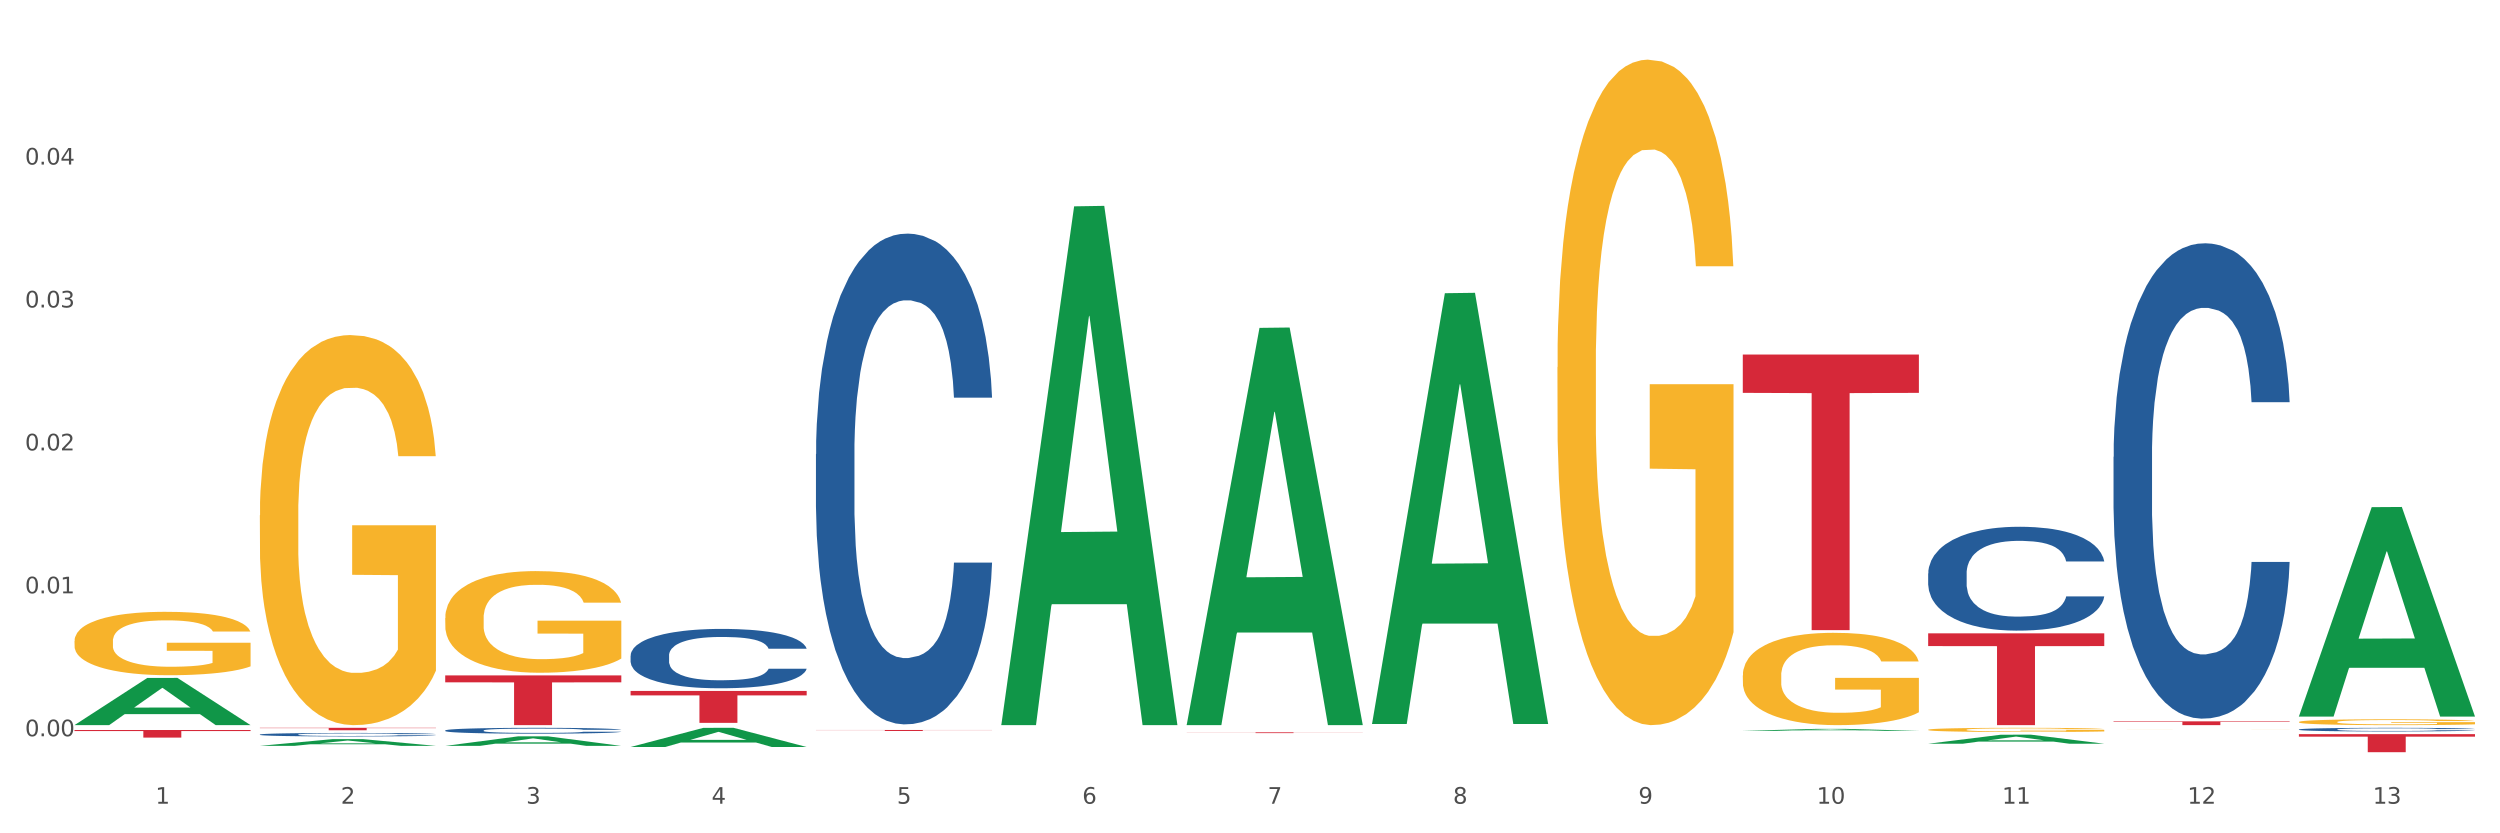 <?xml version="1.0" encoding="utf-8" standalone="no"?>
<!DOCTYPE svg PUBLIC "-//W3C//DTD SVG 1.1//EN"
  "http://www.w3.org/Graphics/SVG/1.1/DTD/svg11.dtd">
<svg xmlns:xlink="http://www.w3.org/1999/xlink" width="1080pt" height="360pt" viewBox="0 0 1080 360" xmlns="http://www.w3.org/2000/svg" version="1.1">
 <rect x="0" y="0" width="1080" height="360" fill="#333333" stroke="none"/>
 <defs>
  <style type="text/css">*{stroke-linejoin: round; stroke-linecap: butt}</style>
 </defs>
 <g id="figure_1">
  <g id="patch_1">
   <path d="M 0 360 
L 1080 360 
L 1080 0 
L 0 0 
z
" style="fill: #ffffff; stroke: #ffffff; stroke-linejoin: miter"/>
  </g>
  <g id="axes_1">
   <g id="matplotlib.axis_1">
    <g id="xtick_1">
     <g id="text_1">
      <!-- 1 -->
      <g style="fill: #4d4d4d" transform="translate(67.159 347.204) scale(0.096 -0.096)">
       <defs>
        <path id="DejaVuSans-31" d="M 794 531 
L 1825 531 
L 1825 4091 
L 703 3866 
L 703 4441 
L 1819 4666 
L 2450 4666 
L 2450 531 
L 3481 531 
L 3481 0 
L 794 0 
L 794 531 
z
" transform="scale(0.016)"/>
       </defs>
       <use xlink:href="#DejaVuSans-31"/>
      </g>
     </g>
    </g>
    <g id="xtick_2">
     <g id="text_2">
      <!-- 2 -->
      <g style="fill: #4d4d4d" transform="translate(147.238 347.204) scale(0.096 -0.096)">
       <defs>
        <path id="DejaVuSans-32" d="M 1228 531 
L 3431 531 
L 3431 0 
L 469 0 
L 469 531 
Q 828 903 1448 1529 
Q 2069 2156 2228 2338 
Q 2531 2678 2651 2914 
Q 2772 3150 2772 3378 
Q 2772 3750 2511 3984 
Q 2250 4219 1831 4219 
Q 1534 4219 1204 4116 
Q 875 4013 500 3803 
L 500 4441 
Q 881 4594 1212 4672 
Q 1544 4750 1819 4750 
Q 2544 4750 2975 4387 
Q 3406 4025 3406 3419 
Q 3406 3131 3298 2873 
Q 3191 2616 2906 2266 
Q 2828 2175 2409 1742 
Q 1991 1309 1228 531 
z
" transform="scale(0.016)"/>
       </defs>
       <use xlink:href="#DejaVuSans-32"/>
      </g>
     </g>
    </g>
    <g id="xtick_3">
     <g id="text_3">
      <!-- 3 -->
      <g style="fill: #4d4d4d" transform="translate(227.317 347.204) scale(0.096 -0.096)">
       <defs>
        <path id="DejaVuSans-33" d="M 2597 2516 
Q 3050 2419 3304 2112 
Q 3559 1806 3559 1356 
Q 3559 666 3084 287 
Q 2609 -91 1734 -91 
Q 1441 -91 1130 -33 
Q 819 25 488 141 
L 488 750 
Q 750 597 1062 519 
Q 1375 441 1716 441 
Q 2309 441 2620 675 
Q 2931 909 2931 1356 
Q 2931 1769 2642 2001 
Q 2353 2234 1838 2234 
L 1294 2234 
L 1294 2753 
L 1863 2753 
Q 2328 2753 2575 2939 
Q 2822 3125 2822 3475 
Q 2822 3834 2567 4026 
Q 2313 4219 1838 4219 
Q 1578 4219 1281 4162 
Q 984 4106 628 3988 
L 628 4550 
Q 988 4650 1302 4700 
Q 1616 4750 1894 4750 
Q 2613 4750 3031 4423 
Q 3450 4097 3450 3541 
Q 3450 3153 3228 2886 
Q 3006 2619 2597 2516 
z
" transform="scale(0.016)"/>
       </defs>
       <use xlink:href="#DejaVuSans-33"/>
      </g>
     </g>
    </g>
    <g id="xtick_4">
     <g id="text_4">
      <!-- 4 -->
      <g style="fill: #4d4d4d" transform="translate(307.396 347.204) scale(0.096 -0.096)">
       <defs>
        <path id="DejaVuSans-34" d="M 2419 4116 
L 825 1625 
L 2419 1625 
L 2419 4116 
z
M 2253 4666 
L 3047 4666 
L 3047 1625 
L 3713 1625 
L 3713 1100 
L 3047 1100 
L 3047 0 
L 2419 0 
L 2419 1100 
L 313 1100 
L 313 1709 
L 2253 4666 
z
" transform="scale(0.016)"/>
       </defs>
       <use xlink:href="#DejaVuSans-34"/>
      </g>
     </g>
    </g>
    <g id="xtick_5">
     <g id="text_5">
      <!-- 5 -->
      <g style="fill: #4d4d4d" transform="translate(387.475 347.204) scale(0.096 -0.096)">
       <defs>
        <path id="DejaVuSans-35" d="M 691 4666 
L 3169 4666 
L 3169 4134 
L 1269 4134 
L 1269 2991 
Q 1406 3038 1543 3061 
Q 1681 3084 1819 3084 
Q 2600 3084 3056 2656 
Q 3513 2228 3513 1497 
Q 3513 744 3044 326 
Q 2575 -91 1722 -91 
Q 1428 -91 1123 -41 
Q 819 9 494 109 
L 494 744 
Q 775 591 1075 516 
Q 1375 441 1709 441 
Q 2250 441 2565 725 
Q 2881 1009 2881 1497 
Q 2881 1984 2565 2268 
Q 2250 2553 1709 2553 
Q 1456 2553 1204 2497 
Q 953 2441 691 2322 
L 691 4666 
z
" transform="scale(0.016)"/>
       </defs>
       <use xlink:href="#DejaVuSans-35"/>
      </g>
     </g>
    </g>
    <g id="xtick_6">
     <g id="text_6">
      <!-- 6 -->
      <g style="fill: #4d4d4d" transform="translate(467.554 347.204) scale(0.096 -0.096)">
       <defs>
        <path id="DejaVuSans-36" d="M 2113 2584 
Q 1688 2584 1439 2293 
Q 1191 2003 1191 1497 
Q 1191 994 1439 701 
Q 1688 409 2113 409 
Q 2538 409 2786 701 
Q 3034 994 3034 1497 
Q 3034 2003 2786 2293 
Q 2538 2584 2113 2584 
z
M 3366 4563 
L 3366 3988 
Q 3128 4100 2886 4159 
Q 2644 4219 2406 4219 
Q 1781 4219 1451 3797 
Q 1122 3375 1075 2522 
Q 1259 2794 1537 2939 
Q 1816 3084 2150 3084 
Q 2853 3084 3261 2657 
Q 3669 2231 3669 1497 
Q 3669 778 3244 343 
Q 2819 -91 2113 -91 
Q 1303 -91 875 529 
Q 447 1150 447 2328 
Q 447 3434 972 4092 
Q 1497 4750 2381 4750 
Q 2619 4750 2861 4703 
Q 3103 4656 3366 4563 
z
" transform="scale(0.016)"/>
       </defs>
       <use xlink:href="#DejaVuSans-36"/>
      </g>
     </g>
    </g>
    <g id="xtick_7">
     <g id="text_7">
      <!-- 7 -->
      <g style="fill: #4d4d4d" transform="translate(547.634 347.204) scale(0.096 -0.096)">
       <defs>
        <path id="DejaVuSans-37" d="M 525 4666 
L 3525 4666 
L 3525 4397 
L 1831 0 
L 1172 0 
L 2766 4134 
L 525 4134 
L 525 4666 
z
" transform="scale(0.016)"/>
       </defs>
       <use xlink:href="#DejaVuSans-37"/>
      </g>
     </g>
    </g>
    <g id="xtick_8">
     <g id="text_8">
      <!-- 8 -->
      <g style="fill: #4d4d4d" transform="translate(627.713 347.204) scale(0.096 -0.096)">
       <defs>
        <path id="DejaVuSans-38" d="M 2034 2216 
Q 1584 2216 1326 1975 
Q 1069 1734 1069 1313 
Q 1069 891 1326 650 
Q 1584 409 2034 409 
Q 2484 409 2743 651 
Q 3003 894 3003 1313 
Q 3003 1734 2745 1975 
Q 2488 2216 2034 2216 
z
M 1403 2484 
Q 997 2584 770 2862 
Q 544 3141 544 3541 
Q 544 4100 942 4425 
Q 1341 4750 2034 4750 
Q 2731 4750 3128 4425 
Q 3525 4100 3525 3541 
Q 3525 3141 3298 2862 
Q 3072 2584 2669 2484 
Q 3125 2378 3379 2068 
Q 3634 1759 3634 1313 
Q 3634 634 3220 271 
Q 2806 -91 2034 -91 
Q 1263 -91 848 271 
Q 434 634 434 1313 
Q 434 1759 690 2068 
Q 947 2378 1403 2484 
z
M 1172 3481 
Q 1172 3119 1398 2916 
Q 1625 2713 2034 2713 
Q 2441 2713 2670 2916 
Q 2900 3119 2900 3481 
Q 2900 3844 2670 4047 
Q 2441 4250 2034 4250 
Q 1625 4250 1398 4047 
Q 1172 3844 1172 3481 
z
" transform="scale(0.016)"/>
       </defs>
       <use xlink:href="#DejaVuSans-38"/>
      </g>
     </g>
    </g>
    <g id="xtick_9">
     <g id="text_9">
      <!-- 9 -->
      <g style="fill: #4d4d4d" transform="translate(707.792 347.204) scale(0.096 -0.096)">
       <defs>
        <path id="DejaVuSans-39" d="M 703 97 
L 703 672 
Q 941 559 1184 500 
Q 1428 441 1663 441 
Q 2288 441 2617 861 
Q 2947 1281 2994 2138 
Q 2813 1869 2534 1725 
Q 2256 1581 1919 1581 
Q 1219 1581 811 2004 
Q 403 2428 403 3163 
Q 403 3881 828 4315 
Q 1253 4750 1959 4750 
Q 2769 4750 3195 4129 
Q 3622 3509 3622 2328 
Q 3622 1225 3098 567 
Q 2575 -91 1691 -91 
Q 1453 -91 1209 -44 
Q 966 3 703 97 
z
M 1959 2075 
Q 2384 2075 2632 2365 
Q 2881 2656 2881 3163 
Q 2881 3666 2632 3958 
Q 2384 4250 1959 4250 
Q 1534 4250 1286 3958 
Q 1038 3666 1038 3163 
Q 1038 2656 1286 2365 
Q 1534 2075 1959 2075 
z
" transform="scale(0.016)"/>
       </defs>
       <use xlink:href="#DejaVuSans-39"/>
      </g>
     </g>
    </g>
    <g id="xtick_10">
     <g id="text_10">
      <!-- 10 -->
      <g style="fill: #4d4d4d" transform="translate(784.817 347.204) scale(0.096 -0.096)">
       <defs>
        <path id="DejaVuSans-30" d="M 2034 4250 
Q 1547 4250 1301 3770 
Q 1056 3291 1056 2328 
Q 1056 1369 1301 889 
Q 1547 409 2034 409 
Q 2525 409 2770 889 
Q 3016 1369 3016 2328 
Q 3016 3291 2770 3770 
Q 2525 4250 2034 4250 
z
M 2034 4750 
Q 2819 4750 3233 4129 
Q 3647 3509 3647 2328 
Q 3647 1150 3233 529 
Q 2819 -91 2034 -91 
Q 1250 -91 836 529 
Q 422 1150 422 2328 
Q 422 3509 836 4129 
Q 1250 4750 2034 4750 
z
" transform="scale(0.016)"/>
       </defs>
       <use xlink:href="#DejaVuSans-31"/>
       <use xlink:href="#DejaVuSans-30" transform="translate(63.623 0)"/>
      </g>
     </g>
    </g>
    <g id="xtick_11">
     <g id="text_11">
      <!-- 11 -->
      <g style="fill: #4d4d4d" transform="translate(864.896 347.204) scale(0.096 -0.096)">
       <use xlink:href="#DejaVuSans-31"/>
       <use xlink:href="#DejaVuSans-31" transform="translate(63.623 0)"/>
      </g>
     </g>
    </g>
    <g id="xtick_12">
     <g id="text_12">
      <!-- 12 -->
      <g style="fill: #4d4d4d" transform="translate(944.975 347.204) scale(0.096 -0.096)">
       <use xlink:href="#DejaVuSans-31"/>
       <use xlink:href="#DejaVuSans-32" transform="translate(63.623 0)"/>
      </g>
     </g>
    </g>
    <g id="xtick_13">
     <g id="text_13">
      <!-- 13 -->
      <g style="fill: #4d4d4d" transform="translate(1025.054 347.204) scale(0.096 -0.096)">
       <use xlink:href="#DejaVuSans-31"/>
       <use xlink:href="#DejaVuSans-33" transform="translate(63.623 0)"/>
      </g>
     </g>
    </g>
    <g id="xtick_14"/>
    <g id="xtick_15"/>
    <g id="xtick_16"/>
    <g id="xtick_17"/>
    <g id="xtick_18"/>
    <g id="xtick_19"/>
    <g id="xtick_20"/>
    <g id="xtick_21"/>
    <g id="xtick_22"/>
    <g id="xtick_23"/>
    <g id="xtick_24"/>
    <g id="xtick_25"/>
   </g>
   <g id="matplotlib.axis_2">
    <g id="ytick_1">
     <g id="text_14">
      <!-- 0.00 -->
      <g style="fill: #4d4d4d" transform="translate(10.8 318.066) scale(0.096 -0.096)">
       <defs>
        <path id="DejaVuSans-2e" d="M 684 794 
L 1344 794 
L 1344 0 
L 684 0 
L 684 794 
z
" transform="scale(0.016)"/>
       </defs>
       <use xlink:href="#DejaVuSans-30"/>
       <use xlink:href="#DejaVuSans-2e" transform="translate(63.623 0)"/>
       <use xlink:href="#DejaVuSans-30" transform="translate(95.41 0)"/>
       <use xlink:href="#DejaVuSans-30" transform="translate(159.033 0)"/>
      </g>
     </g>
    </g>
    <g id="ytick_2">
     <g id="text_15">
      <!-- 0.01 -->
      <g style="fill: #4d4d4d" transform="translate(10.8 256.322) scale(0.096 -0.096)">
       <use xlink:href="#DejaVuSans-30"/>
       <use xlink:href="#DejaVuSans-2e" transform="translate(63.623 0)"/>
       <use xlink:href="#DejaVuSans-30" transform="translate(95.41 0)"/>
       <use xlink:href="#DejaVuSans-31" transform="translate(159.033 0)"/>
      </g>
     </g>
    </g>
    <g id="ytick_3">
     <g id="text_16">
      <!-- 0.02 -->
      <g style="fill: #4d4d4d" transform="translate(10.8 194.578) scale(0.096 -0.096)">
       <use xlink:href="#DejaVuSans-30"/>
       <use xlink:href="#DejaVuSans-2e" transform="translate(63.623 0)"/>
       <use xlink:href="#DejaVuSans-30" transform="translate(95.41 0)"/>
       <use xlink:href="#DejaVuSans-32" transform="translate(159.033 0)"/>
      </g>
     </g>
    </g>
    <g id="ytick_4">
     <g id="text_17">
      <!-- 0.03 -->
      <g style="fill: #4d4d4d" transform="translate(10.8 132.835) scale(0.096 -0.096)">
       <use xlink:href="#DejaVuSans-30"/>
       <use xlink:href="#DejaVuSans-2e" transform="translate(63.623 0)"/>
       <use xlink:href="#DejaVuSans-30" transform="translate(95.41 0)"/>
       <use xlink:href="#DejaVuSans-33" transform="translate(159.033 0)"/>
      </g>
     </g>
    </g>
    <g id="ytick_5">
     <g id="text_18">
      <!-- 0.04 -->
      <g style="fill: #4d4d4d" transform="translate(10.8 71.091) scale(0.096 -0.096)">
       <use xlink:href="#DejaVuSans-30"/>
       <use xlink:href="#DejaVuSans-2e" transform="translate(63.623 0)"/>
       <use xlink:href="#DejaVuSans-30" transform="translate(95.41 0)"/>
       <use xlink:href="#DejaVuSans-34" transform="translate(159.033 0)"/>
      </g>
     </g>
    </g>
    <g id="ytick_6"/>
    <g id="ytick_7"/>
    <g id="ytick_8"/>
    <g id="ytick_9"/>
    <g id="ytick_10"/>
   </g>
   <g id="PolyCollection_1">
    <path d="M 32.175 313.226 
L 32.253 313.207 
L 63.625 292.87 
L 76.644 292.851 
L 108.25 313.264 
L 93.192 313.264 
L 86.369 308.511 
L 53.978 308.511 
L 53.743 308.588 
L 47.155 313.264 
L 32.175 313.264 
L 32.175 313.226 
L 58.056 305.674 
L 82.291 305.655 
L 70.291 297.202 
L 70.134 297.164 
L 69.977 297.221 
L 57.978 305.655 
L 58.056 305.674 
L 32.175 313.226 
z
" clip-path="url(#p8137ccf865)" style="fill: #109648"/>
    <path d="M 112.254 222.616 
L 112.344 222.462 
L 112.344 216.921 
L 112.524 212.15 
L 113.422 200.607 
L 114.769 191.065 
L 115.757 185.987 
L 116.745 181.831 
L 117.913 177.676 
L 119.35 173.367 
L 121.954 167.057 
L 123.571 163.825 
L 125.547 160.439 
L 129.14 155.514 
L 131.744 152.744 
L 134.439 150.435 
L 138.84 147.665 
L 141.714 146.434 
L 144.768 145.51 
L 148.45 144.895 
L 151.235 144.741 
L 157.342 145.202 
L 162.552 146.588 
L 165.067 147.665 
L 168.3 149.512 
L 170.007 150.743 
L 172.791 153.205 
L 175.665 156.437 
L 177.641 159.208 
L 180.605 164.44 
L 182.85 169.673 
L 184.916 176.137 
L 185.994 180.6 
L 186.802 184.755 
L 187.521 189.526 
L 188.24 197.068 
L 172.072 197.068 
L 171.444 191.681 
L 170.456 186.602 
L 169.019 181.677 
L 167.761 178.599 
L 165.606 174.752 
L 163.63 172.289 
L 161.564 170.442 
L 159.049 168.903 
L 157.073 168.134 
L 154.289 167.518 
L 148.81 167.672 
L 145.127 168.903 
L 142.612 170.442 
L 140.996 171.828 
L 139.559 173.367 
L 137.942 175.521 
L 136.056 178.753 
L 134.708 181.677 
L 133.361 185.371 
L 132.283 189.065 
L 131.295 193.374 
L 130.487 197.991 
L 129.858 202.762 
L 129.319 208.61 
L 128.87 218.306 
L 128.87 239.391 
L 129.05 244.162 
L 129.499 250.472 
L 130.038 255.243 
L 130.936 260.937 
L 131.744 264.785 
L 133.271 270.325 
L 134.978 274.943 
L 136.325 277.867 
L 137.672 280.329 
L 140.008 283.715 
L 142.612 286.485 
L 144.858 288.178 
L 147.912 289.717 
L 149.977 290.333 
L 151.774 290.641 
L 156.175 290.641 
L 159.318 290.179 
L 162.821 289.102 
L 165.516 287.716 
L 167.761 286.024 
L 170.276 283.253 
L 171.893 280.637 
L 171.893 248.471 
L 152.133 248.317 
L 152.133 226.925 
L 188.329 226.925 
L 188.329 289.717 
L 186.802 292.949 
L 185.096 295.873 
L 183.3 298.49 
L 180.605 301.722 
L 177.372 304.8 
L 174.497 306.954 
L 171.444 308.801 
L 167.851 310.494 
L 163.181 312.033 
L 160.306 312.649 
L 156.714 313.11 
L 152.492 313.264 
L 148.81 312.957 
L 145.217 312.187 
L 141.445 310.802 
L 137.762 308.801 
L 134.978 306.8 
L 132.194 304.338 
L 129.23 301.106 
L 126.894 298.028 
L 125.098 295.258 
L 123.122 291.718 
L 120.966 287.101 
L 119.35 282.945 
L 117.913 278.636 
L 116.386 273.096 
L 115.308 268.325 
L 114.23 262.322 
L 113.601 257.859 
L 112.883 250.934 
L 112.344 241.238 
L 112.254 222.616 
z
" clip-path="url(#p8137ccf865)" style="fill: #f7b32b"/>
    <path d="M 192.333 267.005 
L 192.423 266.965 
L 192.423 265.521 
L 192.603 264.278 
L 193.501 261.269 
L 194.848 258.783 
L 195.836 257.459 
L 196.824 256.376 
L 197.992 255.293 
L 199.429 254.17 
L 202.034 252.526 
L 203.65 251.684 
L 205.626 250.801 
L 209.219 249.518 
L 211.824 248.796 
L 214.518 248.194 
L 218.919 247.472 
L 221.793 247.151 
L 224.847 246.911 
L 228.53 246.75 
L 231.314 246.71 
L 237.422 246.83 
L 242.631 247.191 
L 245.146 247.472 
L 248.379 247.954 
L 250.086 248.274 
L 252.87 248.916 
L 255.744 249.758 
L 257.72 250.48 
L 260.684 251.844 
L 262.93 253.208 
L 264.995 254.892 
L 266.073 256.055 
L 266.882 257.138 
L 267.6 258.382 
L 268.319 260.347 
L 252.152 260.347 
L 251.523 258.943 
L 250.535 257.62 
L 249.098 256.336 
L 247.84 255.534 
L 245.685 254.531 
L 243.709 253.89 
L 241.643 253.408 
L 239.128 253.007 
L 237.152 252.807 
L 234.368 252.646 
L 228.889 252.686 
L 225.206 253.007 
L 222.692 253.408 
L 221.075 253.769 
L 219.638 254.17 
L 218.021 254.732 
L 216.135 255.574 
L 214.788 256.336 
L 213.44 257.299 
L 212.363 258.261 
L 211.375 259.384 
L 210.566 260.588 
L 209.937 261.831 
L 209.399 263.355 
L 208.949 265.882 
L 208.949 271.377 
L 209.129 272.62 
L 209.578 274.264 
L 210.117 275.508 
L 211.015 276.992 
L 211.824 277.995 
L 213.351 279.438 
L 215.057 280.642 
L 216.404 281.404 
L 217.752 282.045 
L 220.087 282.928 
L 222.692 283.65 
L 224.937 284.091 
L 227.991 284.492 
L 230.057 284.653 
L 231.853 284.733 
L 236.254 284.733 
L 239.398 284.612 
L 242.9 284.332 
L 245.595 283.971 
L 247.84 283.529 
L 250.355 282.808 
L 251.972 282.126 
L 251.972 273.743 
L 232.212 273.703 
L 232.212 268.128 
L 268.408 268.128 
L 268.408 284.492 
L 266.882 285.334 
L 265.175 286.096 
L 263.379 286.778 
L 260.684 287.621 
L 257.451 288.423 
L 254.577 288.984 
L 251.523 289.466 
L 247.93 289.907 
L 243.26 290.308 
L 240.386 290.468 
L 236.793 290.589 
L 232.571 290.629 
L 228.889 290.548 
L 225.296 290.348 
L 221.524 289.987 
L 217.841 289.466 
L 215.057 288.944 
L 212.273 288.302 
L 209.309 287.46 
L 206.974 286.658 
L 205.177 285.936 
L 203.201 285.013 
L 201.046 283.81 
L 199.429 282.727 
L 197.992 281.604 
L 196.465 280.16 
L 195.387 278.917 
L 194.309 277.353 
L 193.681 276.19 
L 192.962 274.385 
L 192.423 271.858 
L 192.333 267.005 
z
" clip-path="url(#p8137ccf865)" style="fill: #f7b32b"/>
    <path d="M 752.887 291.809 
L 752.977 291.773 
L 752.977 290.462 
L 753.157 289.332 
L 754.055 286.6 
L 755.402 284.342 
L 756.39 283.14 
L 757.378 282.156 
L 758.546 281.173 
L 759.983 280.153 
L 762.588 278.659 
L 764.204 277.895 
L 766.18 277.093 
L 769.773 275.928 
L 772.378 275.272 
L 775.072 274.725 
L 779.473 274.07 
L 782.347 273.778 
L 785.401 273.56 
L 789.084 273.414 
L 791.868 273.378 
L 797.976 273.487 
L 803.185 273.815 
L 805.7 274.07 
L 808.933 274.507 
L 810.64 274.798 
L 813.424 275.381 
L 816.298 276.146 
L 818.274 276.802 
L 821.238 278.04 
L 823.484 279.279 
L 825.549 280.809 
L 826.627 281.865 
L 827.436 282.848 
L 828.154 283.978 
L 828.873 285.763 
L 812.706 285.763 
L 812.077 284.488 
L 811.089 283.286 
L 809.652 282.12 
L 808.394 281.391 
L 806.239 280.481 
L 804.263 279.898 
L 802.197 279.461 
L 799.682 279.097 
L 797.706 278.914 
L 794.922 278.769 
L 789.443 278.805 
L 785.76 279.097 
L 783.246 279.461 
L 781.629 279.789 
L 780.192 280.153 
L 778.575 280.663 
L 776.689 281.428 
L 775.342 282.12 
L 773.994 282.994 
L 772.917 283.868 
L 771.929 284.888 
L 771.12 285.981 
L 770.492 287.11 
L 769.953 288.495 
L 769.504 290.789 
L 769.504 295.78 
L 769.683 296.909 
L 770.132 298.402 
L 770.671 299.532 
L 771.569 300.879 
L 772.378 301.79 
L 773.905 303.101 
L 775.611 304.194 
L 776.958 304.886 
L 778.306 305.469 
L 780.641 306.271 
L 783.246 306.926 
L 785.491 307.327 
L 788.545 307.691 
L 790.611 307.837 
L 792.407 307.91 
L 796.808 307.91 
L 799.952 307.8 
L 803.454 307.545 
L 806.149 307.218 
L 808.394 306.817 
L 810.909 306.161 
L 812.526 305.542 
L 812.526 297.929 
L 792.766 297.893 
L 792.766 292.829 
L 828.963 292.829 
L 828.963 307.691 
L 827.436 308.456 
L 825.729 309.148 
L 823.933 309.767 
L 821.238 310.532 
L 818.005 311.261 
L 815.131 311.771 
L 812.077 312.208 
L 808.484 312.609 
L 803.814 312.973 
L 800.94 313.119 
L 797.347 313.228 
L 793.125 313.264 
L 789.443 313.191 
L 785.85 313.009 
L 782.078 312.682 
L 778.395 312.208 
L 775.611 311.734 
L 772.827 311.152 
L 769.863 310.387 
L 767.528 309.658 
L 765.731 309.002 
L 763.755 308.165 
L 761.6 307.072 
L 759.983 306.088 
L 758.546 305.068 
L 757.019 303.757 
L 755.941 302.628 
L 754.863 301.207 
L 754.235 300.151 
L 753.516 298.512 
L 752.977 296.217 
L 752.887 291.809 
z
" clip-path="url(#p8137ccf865)" style="fill: #f7b32b"/>
    <path d="M 832.967 315.257 
L 833.056 315.256 
L 833.056 315.196 
L 833.236 315.145 
L 834.134 315.02 
L 835.481 314.918 
L 836.469 314.863 
L 837.457 314.818 
L 838.625 314.774 
L 840.062 314.727 
L 842.667 314.659 
L 844.283 314.624 
L 846.259 314.588 
L 849.852 314.535 
L 852.457 314.505 
L 855.151 314.48 
L 859.552 314.45 
L 862.427 314.437 
L 865.48 314.427 
L 869.163 314.421 
L 871.947 314.419 
L 878.055 314.424 
L 883.264 314.439 
L 885.779 314.45 
L 889.012 314.47 
L 890.719 314.484 
L 893.503 314.51 
L 896.377 314.545 
L 898.353 314.575 
L 901.317 314.631 
L 903.563 314.687 
L 905.629 314.757 
L 906.706 314.805 
L 907.515 314.85 
L 908.233 314.901 
L 908.952 314.982 
L 892.785 314.982 
L 892.156 314.924 
L 891.168 314.87 
L 889.731 314.817 
L 888.474 314.783 
L 886.318 314.742 
L 884.342 314.716 
L 882.276 314.696 
L 879.761 314.679 
L 877.785 314.671 
L 875.001 314.664 
L 869.522 314.666 
L 865.84 314.679 
L 863.325 314.696 
L 861.708 314.711 
L 860.271 314.727 
L 858.654 314.75 
L 856.768 314.785 
L 855.421 314.817 
L 854.074 314.856 
L 852.996 314.896 
L 852.008 314.942 
L 851.199 314.992 
L 850.571 315.044 
L 850.032 315.107 
L 849.583 315.211 
L 849.583 315.438 
L 849.762 315.489 
L 850.211 315.557 
L 850.75 315.608 
L 851.648 315.67 
L 852.457 315.711 
L 853.984 315.771 
L 855.69 315.821 
L 857.038 315.852 
L 858.385 315.879 
L 860.72 315.915 
L 863.325 315.945 
L 865.57 315.963 
L 868.624 315.98 
L 870.69 315.986 
L 872.486 315.99 
L 876.887 315.99 
L 880.031 315.985 
L 883.534 315.973 
L 886.228 315.958 
L 888.474 315.94 
L 890.988 315.91 
L 892.605 315.882 
L 892.605 315.536 
L 872.845 315.534 
L 872.845 315.304 
L 909.042 315.304 
L 909.042 315.98 
L 907.515 316.014 
L 905.808 316.046 
L 904.012 316.074 
L 901.317 316.109 
L 898.084 316.142 
L 895.21 316.165 
L 892.156 316.185 
L 888.563 316.203 
L 883.893 316.22 
L 881.019 316.226 
L 877.426 316.231 
L 873.205 316.233 
L 869.522 316.23 
L 865.929 316.221 
L 862.157 316.207 
L 858.475 316.185 
L 855.69 316.163 
L 852.906 316.137 
L 849.942 316.102 
L 847.607 316.069 
L 845.81 316.039 
L 843.834 316.001 
L 841.679 315.951 
L 840.062 315.907 
L 838.625 315.86 
L 837.098 315.801 
L 836.02 315.749 
L 834.942 315.685 
L 834.314 315.637 
L 833.595 315.562 
L 833.056 315.458 
L 832.967 315.257 
z
" clip-path="url(#p8137ccf865)" style="fill: #f7b32b"/>
    <path d="M 913.046 315.162 
L 913.135 315.162 
L 913.135 315.161 
L 913.315 315.16 
L 914.213 315.158 
L 915.561 315.156 
L 916.549 315.155 
L 917.537 315.155 
L 918.704 315.154 
L 920.141 315.153 
L 922.746 315.152 
L 924.363 315.151 
L 926.339 315.151 
L 929.931 315.15 
L 932.536 315.149 
L 935.231 315.149 
L 939.632 315.148 
L 942.506 315.148 
L 945.559 315.148 
L 949.242 315.148 
L 952.026 315.148 
L 958.134 315.148 
L 963.343 315.148 
L 965.858 315.148 
L 969.092 315.148 
L 970.798 315.149 
L 973.582 315.149 
L 976.457 315.15 
L 978.433 315.15 
L 981.397 315.151 
L 983.642 315.152 
L 985.708 315.153 
L 986.786 315.154 
L 987.594 315.155 
L 988.312 315.156 
L 989.031 315.157 
L 972.864 315.157 
L 972.235 315.156 
L 971.247 315.155 
L 969.81 315.155 
L 968.553 315.154 
L 966.397 315.153 
L 964.421 315.153 
L 962.355 315.152 
L 959.84 315.152 
L 957.864 315.152 
L 955.08 315.152 
L 949.601 315.152 
L 945.919 315.152 
L 943.404 315.152 
L 941.787 315.153 
L 940.35 315.153 
L 938.733 315.153 
L 936.847 315.154 
L 935.5 315.155 
L 934.153 315.155 
L 933.075 315.156 
L 932.087 315.157 
L 931.279 315.158 
L 930.65 315.159 
L 930.111 315.16 
L 929.662 315.162 
L 929.662 315.166 
L 929.841 315.166 
L 930.291 315.168 
L 930.829 315.169 
L 931.728 315.17 
L 932.536 315.17 
L 934.063 315.171 
L 935.769 315.172 
L 937.117 315.173 
L 938.464 315.173 
L 940.799 315.174 
L 943.404 315.175 
L 945.649 315.175 
L 948.703 315.175 
L 950.769 315.175 
L 952.565 315.175 
L 956.966 315.175 
L 960.11 315.175 
L 963.613 315.175 
L 966.307 315.175 
L 968.553 315.174 
L 971.068 315.174 
L 972.684 315.173 
L 972.684 315.167 
L 952.925 315.167 
L 952.925 315.163 
L 989.121 315.163 
L 989.121 315.175 
L 987.594 315.176 
L 985.887 315.176 
L 984.091 315.177 
L 981.397 315.177 
L 978.163 315.178 
L 975.289 315.178 
L 972.235 315.179 
L 968.643 315.179 
L 963.972 315.179 
L 961.098 315.179 
L 957.505 315.18 
L 953.284 315.18 
L 949.601 315.18 
L 946.009 315.179 
L 942.236 315.179 
L 938.554 315.179 
L 935.769 315.178 
L 932.985 315.178 
L 930.021 315.177 
L 927.686 315.177 
L 925.89 315.176 
L 923.914 315.176 
L 921.758 315.175 
L 920.141 315.174 
L 918.704 315.173 
L 917.177 315.172 
L 916.099 315.171 
L 915.022 315.17 
L 914.393 315.169 
L 913.674 315.168 
L 913.135 315.166 
L 913.046 315.162 
z
" clip-path="url(#p8137ccf865)" style="fill: #f7b32b"/>
    <path d="M 993.125 311.898 
L 993.215 311.896 
L 993.215 311.812 
L 993.394 311.741 
L 994.292 311.567 
L 995.64 311.423 
L 996.628 311.346 
L 997.616 311.284 
L 998.783 311.221 
L 1000.22 311.156 
L 1002.825 311.061 
L 1004.442 311.012 
L 1006.418 310.961 
L 1010.01 310.887 
L 1012.615 310.845 
L 1015.31 310.811 
L 1019.711 310.769 
L 1022.585 310.75 
L 1025.639 310.736 
L 1029.321 310.727 
L 1032.105 310.725 
L 1038.213 310.732 
L 1043.422 310.753 
L 1045.937 310.769 
L 1049.171 310.797 
L 1050.877 310.815 
L 1053.662 310.852 
L 1056.536 310.901 
L 1058.512 310.943 
L 1061.476 311.022 
L 1063.721 311.1 
L 1065.787 311.198 
L 1066.865 311.265 
L 1067.673 311.328 
L 1068.392 311.4 
L 1069.11 311.513 
L 1052.943 311.513 
L 1052.314 311.432 
L 1051.326 311.356 
L 1049.889 311.281 
L 1048.632 311.235 
L 1046.476 311.177 
L 1044.5 311.14 
L 1042.434 311.112 
L 1039.92 311.089 
L 1037.944 311.077 
L 1035.159 311.068 
L 1029.68 311.07 
L 1025.998 311.089 
L 1023.483 311.112 
L 1021.866 311.133 
L 1020.429 311.156 
L 1018.813 311.189 
L 1016.926 311.237 
L 1015.579 311.281 
L 1014.232 311.337 
L 1013.154 311.393 
L 1012.166 311.458 
L 1011.358 311.527 
L 1010.729 311.599 
L 1010.19 311.687 
L 1009.741 311.833 
L 1009.741 312.151 
L 1009.921 312.223 
L 1010.37 312.318 
L 1010.909 312.39 
L 1011.807 312.476 
L 1012.615 312.534 
L 1014.142 312.617 
L 1015.849 312.687 
L 1017.196 312.731 
L 1018.543 312.768 
L 1020.878 312.819 
L 1023.483 312.861 
L 1025.728 312.886 
L 1028.782 312.909 
L 1030.848 312.919 
L 1032.644 312.923 
L 1037.045 312.923 
L 1040.189 312.916 
L 1043.692 312.9 
L 1046.386 312.879 
L 1048.632 312.854 
L 1051.147 312.812 
L 1052.763 312.773 
L 1052.763 312.288 
L 1033.004 312.286 
L 1033.004 311.963 
L 1069.2 311.963 
L 1069.2 312.909 
L 1067.673 312.958 
L 1065.967 313.002 
L 1064.17 313.042 
L 1061.476 313.09 
L 1058.242 313.137 
L 1055.368 313.169 
L 1052.314 313.197 
L 1048.722 313.223 
L 1044.051 313.246 
L 1041.177 313.255 
L 1037.584 313.262 
L 1033.363 313.264 
L 1029.68 313.26 
L 1026.088 313.248 
L 1022.315 313.227 
L 1018.633 313.197 
L 1015.849 313.167 
L 1013.064 313.13 
L 1010.1 313.081 
L 1007.765 313.035 
L 1005.969 312.993 
L 1003.993 312.94 
L 1001.837 312.87 
L 1000.22 312.807 
L 998.783 312.743 
L 997.256 312.659 
L 996.179 312.587 
L 995.101 312.497 
L 994.472 312.429 
L 993.754 312.325 
L 993.215 312.179 
L 993.125 311.898 
z
" clip-path="url(#p8137ccf865)" style="fill: #f7b32b"/>
    <path d="M 32.175 315.369 
L 108.25 315.369 
L 108.25 315.825 
L 78.325 315.829 
L 78.325 318.652 
L 61.92 318.652 
L 61.92 315.829 
L 32.175 315.825 
L 32.175 315.372 
L 32.175 315.369 
z
" clip-path="url(#p8137ccf865)" style="fill: #d62839"/>
    <path d="M 112.254 317.312 
L 112.344 317.31 
L 112.344 317.272 
L 112.614 317.219 
L 113.603 317.123 
L 114.862 317.05 
L 117.02 316.964 
L 118.189 316.928 
L 119.718 316.888 
L 122.865 316.823 
L 126.462 316.768 
L 128.98 316.738 
L 130.868 316.718 
L 135.095 316.684 
L 137.523 316.669 
L 140.04 316.656 
L 142.199 316.648 
L 145.796 316.638 
L 148.673 316.634 
L 152 316.633 
L 154.788 316.634 
L 158.475 316.64 
L 163.87 316.656 
L 165.938 316.666 
L 168.726 316.683 
L 171.604 316.705 
L 173.942 316.727 
L 176.639 316.759 
L 179.427 316.8 
L 182.125 316.852 
L 184.013 316.901 
L 185.542 316.952 
L 186.891 317.014 
L 187.88 317.081 
L 188.329 317.138 
L 171.873 317.138 
L 171.424 317.087 
L 170.525 317.032 
L 169.625 316.994 
L 168.636 316.964 
L 167.107 316.93 
L 165.759 316.908 
L 163.51 316.881 
L 161.442 316.865 
L 159.734 316.855 
L 157.665 316.847 
L 153.259 316.839 
L 150.112 316.839 
L 148.134 316.841 
L 145.706 316.848 
L 143.637 316.858 
L 141.209 316.874 
L 139.321 316.892 
L 137.433 316.916 
L 136.354 316.932 
L 134.735 316.963 
L 133.656 316.988 
L 132.217 317.03 
L 131.408 317.061 
L 129.969 317.139 
L 129.34 317.197 
L 129.07 317.237 
L 128.89 317.281 
L 128.89 317.497 
L 129.43 317.593 
L 129.879 317.635 
L 130.599 317.682 
L 131.947 317.742 
L 133.926 317.802 
L 135.994 317.844 
L 137.702 317.871 
L 139.321 317.89 
L 140.94 317.905 
L 142.918 317.919 
L 144.537 317.927 
L 146.965 317.935 
L 149.842 317.94 
L 152.09 317.94 
L 156.676 317.933 
L 158.745 317.926 
L 160.723 317.916 
L 162.881 317.901 
L 164.59 317.884 
L 165.579 317.872 
L 167.197 317.846 
L 168.456 317.818 
L 169.535 317.786 
L 170.255 317.759 
L 171.064 317.717 
L 171.694 317.671 
L 171.873 317.646 
L 188.329 317.646 
L 187.97 317.695 
L 187.34 317.744 
L 186.081 317.809 
L 185.092 317.846 
L 183.563 317.891 
L 181.945 317.93 
L 179.697 317.973 
L 177.628 318.004 
L 175.47 318.032 
L 173.132 318.057 
L 168.906 318.091 
L 167.377 318.101 
L 164.14 318.118 
L 161.622 318.127 
L 157.935 318.137 
L 154.158 318.142 
L 150.202 318.144 
L 146.695 318.141 
L 142.828 318.133 
L 140.4 318.125 
L 137.702 318.112 
L 134.555 318.093 
L 131.588 318.069 
L 128.8 318.042 
L 126.192 318.01 
L 123.764 317.974 
L 120.617 317.915 
L 118.279 317.857 
L 116.57 317.803 
L 115.401 317.757 
L 114.232 317.7 
L 113.603 317.66 
L 112.614 317.563 
L 112.254 317.473 
L 112.254 317.312 
z
" clip-path="url(#p8137ccf865)" style="fill: #255c99"/>
    <path d="M 192.333 315.555 
L 192.423 315.553 
L 192.423 315.488 
L 192.693 315.4 
L 193.682 315.239 
L 194.941 315.116 
L 197.099 314.973 
L 198.268 314.913 
L 199.797 314.846 
L 202.944 314.738 
L 206.541 314.645 
L 209.059 314.594 
L 210.947 314.562 
L 215.174 314.504 
L 217.602 314.479 
L 220.12 314.458 
L 222.278 314.444 
L 225.875 314.428 
L 228.752 314.421 
L 232.079 314.419 
L 234.867 314.421 
L 238.554 314.431 
L 243.949 314.458 
L 246.018 314.474 
L 248.805 314.502 
L 251.683 314.539 
L 254.021 314.576 
L 256.718 314.629 
L 259.506 314.698 
L 262.204 314.786 
L 264.092 314.867 
L 265.621 314.952 
L 266.97 315.056 
L 267.959 315.169 
L 268.408 315.264 
L 251.953 315.264 
L 251.503 315.179 
L 250.604 315.086 
L 249.704 315.024 
L 248.715 314.973 
L 247.187 314.915 
L 245.838 314.878 
L 243.59 314.835 
L 241.521 314.807 
L 239.813 314.791 
L 237.745 314.777 
L 233.338 314.763 
L 230.191 314.763 
L 228.213 314.768 
L 225.785 314.779 
L 223.717 314.795 
L 221.289 314.823 
L 219.4 314.853 
L 217.512 314.892 
L 216.433 314.92 
L 214.814 314.971 
L 213.735 315.012 
L 212.296 315.084 
L 211.487 315.135 
L 210.048 315.266 
L 209.419 315.363 
L 209.149 315.43 
L 208.969 315.504 
L 208.969 315.864 
L 209.509 316.026 
L 209.958 316.095 
L 210.678 316.174 
L 212.027 316.275 
L 214.005 316.375 
L 216.073 316.446 
L 217.782 316.49 
L 219.4 316.522 
L 221.019 316.548 
L 222.997 316.571 
L 224.616 316.585 
L 227.044 316.599 
L 229.921 316.606 
L 232.169 316.606 
L 236.755 316.594 
L 238.824 316.583 
L 240.802 316.566 
L 242.96 316.541 
L 244.669 316.513 
L 245.658 316.492 
L 247.276 316.449 
L 248.535 316.402 
L 249.615 316.349 
L 250.334 316.303 
L 251.143 316.234 
L 251.773 316.155 
L 251.953 316.114 
L 268.408 316.114 
L 268.049 316.197 
L 267.419 316.278 
L 266.16 316.386 
L 265.171 316.449 
L 263.643 316.525 
L 262.024 316.589 
L 259.776 316.661 
L 257.708 316.714 
L 255.549 316.76 
L 253.211 316.802 
L 248.985 316.86 
L 247.456 316.876 
L 244.219 316.903 
L 241.701 316.92 
L 238.014 316.936 
L 234.238 316.945 
L 230.281 316.947 
L 226.774 316.943 
L 222.907 316.929 
L 220.479 316.915 
L 217.782 316.894 
L 214.634 316.862 
L 211.667 316.823 
L 208.879 316.776 
L 206.271 316.723 
L 203.843 316.663 
L 200.696 316.564 
L 198.358 316.467 
L 196.65 316.377 
L 195.481 316.301 
L 194.312 316.204 
L 193.682 316.137 
L 192.693 315.975 
L 192.333 315.825 
L 192.333 315.555 
z
" clip-path="url(#p8137ccf865)" style="fill: #255c99"/>
    <path d="M 272.412 283.214 
L 272.502 283.19 
L 272.502 282.534 
L 272.772 281.644 
L 273.761 280.004 
L 275.02 278.762 
L 277.178 277.31 
L 278.347 276.7 
L 279.876 276.021 
L 283.023 274.92 
L 286.62 273.983 
L 289.138 273.467 
L 291.027 273.139 
L 295.253 272.554 
L 297.681 272.296 
L 300.199 272.085 
L 302.357 271.944 
L 305.954 271.78 
L 308.831 271.71 
L 312.159 271.687 
L 314.946 271.71 
L 318.633 271.804 
L 324.028 272.085 
L 326.097 272.249 
L 328.884 272.53 
L 331.762 272.905 
L 334.1 273.28 
L 336.798 273.819 
L 339.585 274.522 
L 342.283 275.412 
L 344.171 276.232 
L 345.7 277.099 
L 347.049 278.153 
L 348.038 279.301 
L 348.488 280.262 
L 332.032 280.262 
L 331.582 279.395 
L 330.683 278.458 
L 329.784 277.825 
L 328.794 277.31 
L 327.266 276.724 
L 325.917 276.349 
L 323.669 275.904 
L 321.601 275.623 
L 319.892 275.459 
L 317.824 275.318 
L 313.418 275.178 
L 310.27 275.178 
L 308.292 275.224 
L 305.864 275.342 
L 303.796 275.506 
L 301.368 275.787 
L 299.479 276.091 
L 297.591 276.49 
L 296.512 276.771 
L 294.893 277.286 
L 293.814 277.708 
L 292.375 278.434 
L 291.566 278.95 
L 290.127 280.285 
L 289.498 281.269 
L 289.228 281.948 
L 289.048 282.698 
L 289.048 286.353 
L 289.588 287.993 
L 290.037 288.696 
L 290.757 289.493 
L 292.106 290.523 
L 294.084 291.531 
L 296.152 292.257 
L 297.861 292.702 
L 299.479 293.03 
L 301.098 293.288 
L 303.076 293.522 
L 304.695 293.663 
L 307.123 293.803 
L 310 293.874 
L 312.249 293.874 
L 316.835 293.757 
L 318.903 293.639 
L 320.881 293.475 
L 323.039 293.218 
L 324.748 292.937 
L 325.737 292.726 
L 327.356 292.281 
L 328.615 291.812 
L 329.694 291.273 
L 330.413 290.805 
L 331.222 290.102 
L 331.852 289.305 
L 332.032 288.883 
L 348.488 288.883 
L 348.128 289.727 
L 347.498 290.547 
L 346.24 291.648 
L 345.25 292.281 
L 343.722 293.054 
L 342.103 293.71 
L 339.855 294.436 
L 337.787 294.975 
L 335.629 295.443 
L 333.291 295.865 
L 329.064 296.451 
L 327.535 296.615 
L 324.298 296.896 
L 321.78 297.06 
L 318.094 297.224 
L 314.317 297.318 
L 310.36 297.341 
L 306.853 297.294 
L 302.986 297.154 
L 300.558 297.013 
L 297.861 296.802 
L 294.713 296.474 
L 291.746 296.076 
L 288.958 295.607 
L 286.351 295.069 
L 283.923 294.459 
L 280.775 293.452 
L 278.437 292.468 
L 276.729 291.554 
L 275.56 290.781 
L 274.391 289.797 
L 273.761 289.118 
L 272.772 287.478 
L 272.412 285.955 
L 272.412 283.214 
z
" clip-path="url(#p8137ccf865)" style="fill: #255c99"/>
    <path d="M 352.492 196.181 
L 352.582 195.987 
L 352.582 190.566 
L 352.851 183.208 
L 353.84 169.655 
L 355.099 159.393 
L 357.258 147.388 
L 358.427 142.354 
L 359.955 136.739 
L 363.103 127.639 
L 366.699 119.894 
L 369.217 115.634 
L 371.106 112.924 
L 375.332 108.083 
L 377.76 105.953 
L 380.278 104.211 
L 382.436 103.049 
L 386.033 101.693 
L 388.911 101.113 
L 392.238 100.919 
L 395.025 101.113 
L 398.712 101.887 
L 404.108 104.211 
L 406.176 105.566 
L 408.963 107.889 
L 411.841 110.987 
L 414.179 114.085 
L 416.877 118.539 
L 419.664 124.347 
L 422.362 131.705 
L 424.25 138.482 
L 425.779 145.646 
L 427.128 154.359 
L 428.117 163.846 
L 428.567 171.785 
L 412.111 171.785 
L 411.661 164.621 
L 410.762 156.876 
L 409.863 151.648 
L 408.874 147.388 
L 407.345 142.548 
L 405.996 139.45 
L 403.748 135.771 
L 401.68 133.447 
L 399.971 132.092 
L 397.903 130.93 
L 393.497 129.769 
L 390.349 129.769 
L 388.371 130.156 
L 385.943 131.124 
L 383.875 132.479 
L 381.447 134.803 
L 379.559 137.32 
L 377.67 140.611 
L 376.591 142.935 
L 374.972 147.195 
L 373.893 150.68 
L 372.455 156.682 
L 371.645 160.942 
L 370.207 171.978 
L 369.577 180.11 
L 369.307 185.725 
L 369.127 191.921 
L 369.127 222.126 
L 369.667 235.68 
L 370.117 241.489 
L 370.836 248.072 
L 372.185 256.591 
L 374.163 264.917 
L 376.231 270.919 
L 377.94 274.598 
L 379.559 277.309 
L 381.177 279.439 
L 383.155 281.375 
L 384.774 282.537 
L 387.202 283.698 
L 390.08 284.279 
L 392.328 284.279 
L 396.914 283.311 
L 398.982 282.343 
L 400.96 280.988 
L 403.118 278.858 
L 404.827 276.534 
L 405.816 274.792 
L 407.435 271.113 
L 408.694 267.24 
L 409.773 262.787 
L 410.492 258.915 
L 411.302 253.106 
L 411.931 246.523 
L 412.111 243.038 
L 428.567 243.038 
L 428.207 250.008 
L 427.578 256.785 
L 426.319 265.885 
L 425.33 271.113 
L 423.801 277.502 
L 422.182 282.924 
L 419.934 288.926 
L 417.866 293.379 
L 415.708 297.252 
L 413.37 300.737 
L 409.143 305.578 
L 407.615 306.933 
L 404.377 309.256 
L 401.86 310.612 
L 398.173 311.967 
L 394.396 312.742 
L 390.439 312.935 
L 386.932 312.548 
L 383.066 311.386 
L 380.638 310.225 
L 377.94 308.482 
L 374.793 305.771 
L 371.825 302.48 
L 369.038 298.607 
L 366.43 294.154 
L 364.002 289.12 
L 360.854 280.794 
L 358.516 272.662 
L 356.808 265.111 
L 355.639 258.721 
L 354.47 250.589 
L 353.84 244.974 
L 352.851 231.42 
L 352.492 218.835 
L 352.492 196.181 
z
" clip-path="url(#p8137ccf865)" style="fill: #255c99"/>
    <path d="M 832.967 247.725 
L 833.056 247.684 
L 833.056 246.537 
L 833.326 244.979 
L 834.315 242.11 
L 835.574 239.938 
L 837.732 237.397 
L 838.901 236.331 
L 840.43 235.143 
L 843.577 233.217 
L 847.174 231.577 
L 849.692 230.676 
L 851.581 230.102 
L 855.807 229.077 
L 858.235 228.626 
L 860.753 228.257 
L 862.911 228.012 
L 866.508 227.725 
L 869.385 227.602 
L 872.713 227.561 
L 875.5 227.602 
L 879.187 227.766 
L 884.583 228.257 
L 886.651 228.544 
L 889.438 229.036 
L 892.316 229.692 
L 894.654 230.348 
L 897.352 231.29 
L 900.139 232.52 
L 902.837 234.077 
L 904.725 235.512 
L 906.254 237.028 
L 907.603 238.873 
L 908.592 240.881 
L 909.042 242.561 
L 892.586 242.561 
L 892.136 241.045 
L 891.237 239.405 
L 890.338 238.299 
L 889.348 237.397 
L 887.82 236.372 
L 886.471 235.717 
L 884.223 234.938 
L 882.155 234.446 
L 880.446 234.159 
L 878.378 233.913 
L 873.972 233.667 
L 870.824 233.667 
L 868.846 233.749 
L 866.418 233.954 
L 864.35 234.241 
L 861.922 234.733 
L 860.033 235.266 
L 858.145 235.963 
L 857.066 236.454 
L 855.447 237.356 
L 854.368 238.094 
L 852.929 239.364 
L 852.12 240.266 
L 850.681 242.602 
L 850.052 244.323 
L 849.782 245.512 
L 849.602 246.824 
L 849.602 253.217 
L 850.142 256.086 
L 850.591 257.316 
L 851.311 258.709 
L 852.66 260.512 
L 854.638 262.275 
L 856.706 263.545 
L 858.415 264.324 
L 860.033 264.898 
L 861.652 265.349 
L 863.63 265.759 
L 865.249 266.004 
L 867.677 266.25 
L 870.554 266.373 
L 872.803 266.373 
L 877.389 266.168 
L 879.457 265.963 
L 881.435 265.677 
L 883.593 265.226 
L 885.302 264.734 
L 886.291 264.365 
L 887.91 263.586 
L 889.169 262.767 
L 890.248 261.824 
L 890.967 261.004 
L 891.776 259.775 
L 892.406 258.381 
L 892.586 257.644 
L 909.042 257.644 
L 908.682 259.119 
L 908.053 260.553 
L 906.794 262.48 
L 905.804 263.586 
L 904.276 264.939 
L 902.657 266.086 
L 900.409 267.357 
L 898.341 268.3 
L 896.183 269.119 
L 893.845 269.857 
L 889.618 270.882 
L 888.09 271.169 
L 884.852 271.66 
L 882.334 271.947 
L 878.648 272.234 
L 874.871 272.398 
L 870.914 272.439 
L 867.407 272.357 
L 863.54 272.111 
L 861.113 271.865 
L 858.415 271.496 
L 855.268 270.923 
L 852.3 270.226 
L 849.512 269.406 
L 846.905 268.464 
L 844.477 267.398 
L 841.329 265.636 
L 838.991 263.914 
L 837.283 262.316 
L 836.114 260.963 
L 834.945 259.242 
L 834.315 258.053 
L 833.326 255.184 
L 832.967 252.52 
L 832.967 247.725 
z
" clip-path="url(#p8137ccf865)" style="fill: #255c99"/>
    <path d="M 913.046 197.369 
L 913.136 197.182 
L 913.136 191.93 
L 913.405 184.804 
L 914.395 171.675 
L 915.653 161.735 
L 917.812 150.107 
L 918.981 145.231 
L 920.509 139.792 
L 923.657 130.978 
L 927.254 123.476 
L 929.771 119.35 
L 931.66 116.724 
L 935.886 112.036 
L 938.314 109.973 
L 940.832 108.285 
L 942.99 107.159 
L 946.587 105.847 
L 949.465 105.284 
L 952.792 105.096 
L 955.579 105.284 
L 959.266 106.034 
L 964.662 108.285 
L 966.73 109.597 
L 969.518 111.848 
L 972.395 114.849 
L 974.733 117.849 
L 977.431 122.163 
L 980.218 127.789 
L 982.916 134.916 
L 984.805 141.48 
L 986.333 148.42 
L 987.682 156.859 
L 988.671 166.049 
L 989.121 173.738 
L 972.665 173.738 
L 972.215 166.799 
L 971.316 159.297 
L 970.417 154.233 
L 969.428 150.107 
L 967.899 145.419 
L 966.55 142.418 
L 964.302 138.855 
L 962.234 136.604 
L 960.525 135.291 
L 958.457 134.166 
L 954.051 133.041 
L 950.903 133.041 
L 948.925 133.416 
L 946.497 134.354 
L 944.429 135.666 
L 942.001 137.917 
L 940.113 140.355 
L 938.224 143.543 
L 937.145 145.794 
L 935.527 149.92 
L 934.447 153.296 
L 933.009 159.11 
L 932.199 163.236 
L 930.761 173.926 
L 930.131 181.803 
L 929.861 187.242 
L 929.681 193.243 
L 929.681 222.5 
L 930.221 235.629 
L 930.671 241.255 
L 931.39 247.632 
L 932.739 255.884 
L 934.717 263.948 
L 936.785 269.762 
L 938.494 273.325 
L 940.113 275.951 
L 941.731 278.014 
L 943.71 279.889 
L 945.328 281.015 
L 947.756 282.14 
L 950.634 282.703 
L 952.882 282.703 
L 957.468 281.765 
L 959.536 280.827 
L 961.514 279.514 
L 963.673 277.451 
L 965.381 275.201 
L 966.37 273.513 
L 967.989 269.95 
L 969.248 266.199 
L 970.327 261.885 
L 971.046 258.134 
L 971.856 252.508 
L 972.485 246.131 
L 972.665 242.755 
L 989.121 242.755 
L 988.761 249.507 
L 988.132 256.071 
L 986.873 264.886 
L 985.884 269.95 
L 984.355 276.139 
L 982.736 281.39 
L 980.488 287.204 
L 978.42 291.517 
L 976.262 295.268 
L 973.924 298.644 
L 969.697 303.333 
L 968.169 304.646 
L 964.931 306.896 
L 962.414 308.209 
L 958.727 309.522 
L 954.95 310.272 
L 950.993 310.46 
L 947.486 310.084 
L 943.62 308.959 
L 941.192 307.834 
L 938.494 306.146 
L 935.347 303.52 
L 932.379 300.332 
L 929.592 296.581 
L 926.984 292.268 
L 924.556 287.391 
L 921.409 279.327 
L 919.071 271.45 
L 917.362 264.136 
L 916.193 257.947 
L 915.024 250.07 
L 914.395 244.631 
L 913.405 231.503 
L 913.046 219.312 
L 913.046 197.369 
z
" clip-path="url(#p8137ccf865)" style="fill: #255c99"/>
    <path d="M 993.125 315.124 
L 993.215 315.123 
L 993.215 315.082 
L 993.485 315.028 
L 994.474 314.928 
L 995.733 314.852 
L 997.891 314.763 
L 999.06 314.726 
L 1000.588 314.684 
L 1003.736 314.617 
L 1007.333 314.559 
L 1009.851 314.528 
L 1011.739 314.508 
L 1015.965 314.472 
L 1018.393 314.456 
L 1020.911 314.443 
L 1023.069 314.435 
L 1026.666 314.425 
L 1029.544 314.42 
L 1032.871 314.419 
L 1035.659 314.42 
L 1039.345 314.426 
L 1044.741 314.443 
L 1046.809 314.453 
L 1049.597 314.471 
L 1052.474 314.493 
L 1054.812 314.516 
L 1057.51 314.549 
L 1060.298 314.592 
L 1062.995 314.647 
L 1064.884 314.697 
L 1066.412 314.75 
L 1067.761 314.814 
L 1068.75 314.885 
L 1069.2 314.943 
L 1052.744 314.943 
L 1052.294 314.89 
L 1051.395 314.833 
L 1050.496 314.794 
L 1049.507 314.763 
L 1047.978 314.727 
L 1046.629 314.704 
L 1044.381 314.677 
L 1042.313 314.66 
L 1040.604 314.65 
L 1038.536 314.641 
L 1034.13 314.632 
L 1030.983 314.632 
L 1029.004 314.635 
L 1026.576 314.643 
L 1024.508 314.653 
L 1022.08 314.67 
L 1020.192 314.688 
L 1018.303 314.713 
L 1017.224 314.73 
L 1015.606 314.761 
L 1014.527 314.787 
L 1013.088 314.832 
L 1012.278 314.863 
L 1010.84 314.945 
L 1010.21 315.005 
L 1009.94 315.047 
L 1009.761 315.092 
L 1009.761 315.316 
L 1010.3 315.416 
L 1010.75 315.459 
L 1011.469 315.508 
L 1012.818 315.571 
L 1014.796 315.633 
L 1016.865 315.677 
L 1018.573 315.704 
L 1020.192 315.724 
L 1021.81 315.74 
L 1023.789 315.754 
L 1025.407 315.763 
L 1027.835 315.772 
L 1030.713 315.776 
L 1032.961 315.776 
L 1037.547 315.769 
L 1039.615 315.762 
L 1041.594 315.752 
L 1043.752 315.736 
L 1045.46 315.719 
L 1046.449 315.706 
L 1048.068 315.678 
L 1049.327 315.65 
L 1050.406 315.617 
L 1051.125 315.588 
L 1051.935 315.545 
L 1052.564 315.497 
L 1052.744 315.471 
L 1069.2 315.471 
L 1068.84 315.522 
L 1068.211 315.572 
L 1066.952 315.64 
L 1065.963 315.678 
L 1064.434 315.726 
L 1062.815 315.766 
L 1060.567 315.81 
L 1058.499 315.843 
L 1056.341 315.872 
L 1054.003 315.898 
L 1049.777 315.934 
L 1048.248 315.944 
L 1045.011 315.961 
L 1042.493 315.971 
L 1038.806 315.981 
L 1035.029 315.987 
L 1031.072 315.988 
L 1027.565 315.985 
L 1023.699 315.977 
L 1021.271 315.968 
L 1018.573 315.955 
L 1015.426 315.935 
L 1012.458 315.911 
L 1009.671 315.882 
L 1007.063 315.849 
L 1004.635 315.812 
L 1001.488 315.75 
L 999.15 315.69 
L 997.441 315.634 
L 996.272 315.587 
L 995.103 315.527 
L 994.474 315.485 
L 993.485 315.385 
L 993.125 315.292 
L 993.125 315.124 
z
" clip-path="url(#p8137ccf865)" style="fill: #255c99"/>
    <path d="M 32.175 276.962 
L 32.265 276.937 
L 32.265 276.036 
L 32.444 275.261 
L 33.343 273.384 
L 34.69 271.833 
L 35.678 271.008 
L 36.666 270.332 
L 37.833 269.657 
L 39.271 268.957 
L 41.875 267.931 
L 43.492 267.405 
L 45.468 266.855 
L 49.061 266.055 
L 51.665 265.604 
L 54.36 265.229 
L 58.761 264.779 
L 61.635 264.579 
L 64.689 264.428 
L 68.371 264.328 
L 71.156 264.303 
L 77.263 264.378 
L 82.473 264.604 
L 84.988 264.779 
L 88.221 265.079 
L 89.927 265.279 
L 92.712 265.679 
L 95.586 266.205 
L 97.562 266.655 
L 100.526 267.506 
L 102.771 268.356 
L 104.837 269.407 
L 105.915 270.132 
L 106.723 270.808 
L 107.442 271.583 
L 108.16 272.809 
L 91.993 272.809 
L 91.365 271.934 
L 90.377 271.108 
L 88.939 270.307 
L 87.682 269.807 
L 85.526 269.182 
L 83.55 268.781 
L 81.485 268.481 
L 78.97 268.231 
L 76.994 268.106 
L 74.209 268.006 
L 68.731 268.031 
L 65.048 268.231 
L 62.533 268.481 
L 60.917 268.706 
L 59.479 268.957 
L 57.863 269.307 
L 55.977 269.832 
L 54.629 270.307 
L 53.282 270.908 
L 52.204 271.508 
L 51.216 272.209 
L 50.408 272.959 
L 49.779 273.735 
L 49.24 274.685 
L 48.791 276.261 
L 48.791 279.689 
L 48.971 280.464 
L 49.42 281.49 
L 49.959 282.265 
L 50.857 283.191 
L 51.665 283.816 
L 53.192 284.717 
L 54.899 285.468 
L 56.246 285.943 
L 57.593 286.343 
L 59.929 286.893 
L 62.533 287.344 
L 64.779 287.619 
L 67.832 287.869 
L 69.898 287.969 
L 71.695 288.019 
L 76.096 288.019 
L 79.239 287.944 
L 82.742 287.769 
L 85.437 287.544 
L 87.682 287.269 
L 90.197 286.818 
L 91.814 286.393 
L 91.814 281.165 
L 72.054 281.14 
L 72.054 277.662 
L 108.25 277.662 
L 108.25 287.869 
L 106.723 288.394 
L 105.017 288.87 
L 103.22 289.295 
L 100.526 289.82 
L 97.292 290.321 
L 94.418 290.671 
L 91.365 290.971 
L 87.772 291.246 
L 83.101 291.497 
L 80.227 291.597 
L 76.635 291.672 
L 72.413 291.697 
L 68.731 291.647 
L 65.138 291.522 
L 61.366 291.296 
L 57.683 290.971 
L 54.899 290.646 
L 52.114 290.246 
L 49.15 289.72 
L 46.815 289.22 
L 45.019 288.77 
L 43.043 288.194 
L 40.887 287.444 
L 39.271 286.768 
L 37.833 286.068 
L 36.307 285.167 
L 35.229 284.392 
L 34.151 283.416 
L 33.522 282.691 
L 32.804 281.565 
L 32.265 279.989 
L 32.175 276.962 
z
" clip-path="url(#p8137ccf865)" style="fill: #f7b32b"/>
    <path d="M 112.254 314.419 
L 188.329 314.419 
L 188.329 314.566 
L 158.404 314.567 
L 158.404 315.478 
L 141.999 315.478 
L 141.999 314.567 
L 112.254 314.566 
L 112.254 314.42 
L 112.254 314.419 
z
" clip-path="url(#p8137ccf865)" style="fill: #d62839"/>
    <path d="M 192.333 291.783 
L 268.408 291.783 
L 268.408 294.768 
L 238.483 294.789 
L 238.483 313.264 
L 222.078 313.264 
L 222.078 294.789 
L 192.333 294.768 
L 192.333 291.803 
L 192.333 291.783 
z
" clip-path="url(#p8137ccf865)" style="fill: #d62839"/>
    <path d="M 672.808 158.616 
L 672.898 158.353 
L 672.898 148.901 
L 673.078 140.761 
L 673.976 121.069 
L 675.323 104.791 
L 676.311 96.126 
L 677.299 89.037 
L 678.467 81.948 
L 679.904 74.596 
L 682.508 63.831 
L 684.125 58.317 
L 686.101 52.541 
L 689.694 44.139 
L 692.299 39.413 
L 694.993 35.474 
L 699.394 30.748 
L 702.268 28.648 
L 705.322 27.072 
L 709.005 26.022 
L 711.789 25.759 
L 717.896 26.547 
L 723.106 28.91 
L 725.621 30.748 
L 728.854 33.899 
L 730.561 35.999 
L 733.345 40.2 
L 736.219 45.714 
L 738.195 50.44 
L 741.159 59.367 
L 743.405 68.294 
L 745.47 79.322 
L 746.548 86.936 
L 747.357 94.025 
L 748.075 102.165 
L 748.794 115.03 
L 732.626 115.03 
L 731.998 105.841 
L 731.01 97.176 
L 729.573 88.774 
L 728.315 83.523 
L 726.16 76.959 
L 724.184 72.758 
L 722.118 69.607 
L 719.603 66.982 
L 717.627 65.669 
L 714.843 64.619 
L 709.364 64.881 
L 705.681 66.982 
L 703.166 69.607 
L 701.55 71.97 
L 700.113 74.596 
L 698.496 78.272 
L 696.61 83.786 
L 695.263 88.774 
L 693.915 95.076 
L 692.837 101.377 
L 691.849 108.729 
L 691.041 116.606 
L 690.412 124.745 
L 689.873 134.723 
L 689.424 151.264 
L 689.424 187.235 
L 689.604 195.374 
L 690.053 206.139 
L 690.592 214.279 
L 691.49 223.993 
L 692.299 230.557 
L 693.825 240.01 
L 695.532 247.887 
L 696.879 252.875 
L 698.226 257.076 
L 700.562 262.853 
L 703.166 267.579 
L 705.412 270.467 
L 708.466 273.092 
L 710.531 274.143 
L 712.328 274.668 
L 716.729 274.668 
L 719.872 273.88 
L 723.375 272.042 
L 726.07 269.679 
L 728.315 266.791 
L 730.83 262.065 
L 732.447 257.601 
L 732.447 202.726 
L 712.687 202.463 
L 712.687 165.967 
L 748.883 165.967 
L 748.883 273.092 
L 747.357 278.606 
L 745.65 283.595 
L 743.854 288.058 
L 741.159 293.572 
L 737.926 298.823 
L 735.052 302.499 
L 731.998 305.65 
L 728.405 308.538 
L 723.735 311.164 
L 720.86 312.214 
L 717.268 313.002 
L 713.046 313.264 
L 709.364 312.739 
L 705.771 311.426 
L 701.999 309.063 
L 698.316 305.65 
L 695.532 302.237 
L 692.748 298.036 
L 689.784 292.522 
L 687.448 287.271 
L 685.652 282.545 
L 683.676 276.506 
L 681.52 268.629 
L 679.904 261.54 
L 678.467 254.188 
L 676.94 244.736 
L 675.862 236.596 
L 674.784 226.356 
L 674.155 218.742 
L 673.437 206.927 
L 672.898 190.386 
L 672.808 158.616 
z
" clip-path="url(#p8137ccf865)" style="fill: #f7b32b"/>
    <path d="M 352.492 315.349 
L 428.567 315.349 
L 428.567 315.41 
L 398.641 315.411 
L 398.641 315.792 
L 382.237 315.792 
L 382.237 315.411 
L 352.492 315.41 
L 352.492 315.349 
L 352.492 315.349 
z
" clip-path="url(#p8137ccf865)" style="fill: #d62839"/>
    <path d="M 112.254 322.207 
L 112.333 322.204 
L 143.704 319.301 
L 156.723 319.298 
L 188.329 322.212 
L 173.271 322.212 
L 166.448 321.534 
L 134.057 321.534 
L 133.822 321.545 
L 127.234 322.212 
L 112.254 322.212 
L 112.254 322.207 
L 138.135 321.129 
L 162.37 321.126 
L 150.37 319.92 
L 150.213 319.914 
L 150.056 319.922 
L 138.057 321.126 
L 138.135 321.129 
L 112.254 322.207 
z
" clip-path="url(#p8137ccf865)" style="fill: #109648"/>
    <path d="M 192.333 322.218 
L 192.412 322.214 
L 223.783 318.106 
L 236.802 318.102 
L 268.408 322.225 
L 253.35 322.225 
L 246.527 321.265 
L 214.136 321.265 
L 213.901 321.281 
L 207.313 322.225 
L 192.333 322.225 
L 192.333 322.218 
L 218.215 320.692 
L 242.449 320.688 
L 230.449 318.981 
L 230.292 318.973 
L 230.136 318.985 
L 218.136 320.688 
L 218.215 320.692 
L 192.333 322.218 
z
" clip-path="url(#p8137ccf865)" style="fill: #109648"/>
    <path d="M 272.412 322.694 
L 272.491 322.686 
L 303.862 314.427 
L 316.881 314.419 
L 348.488 322.709 
L 333.429 322.709 
L 326.606 320.779 
L 294.215 320.779 
L 293.98 320.81 
L 287.392 322.709 
L 272.412 322.709 
L 272.412 322.694 
L 298.294 319.627 
L 322.528 319.619 
L 310.528 316.186 
L 310.372 316.17 
L 310.215 316.194 
L 298.215 319.619 
L 298.294 319.627 
L 272.412 322.694 
z
" clip-path="url(#p8137ccf865)" style="fill: #109648"/>
    <path d="M 272.412 298.496 
L 348.488 298.496 
L 348.488 300.41 
L 318.562 300.423 
L 318.562 312.271 
L 302.157 312.271 
L 302.157 300.423 
L 272.412 300.41 
L 272.412 298.509 
L 272.412 298.496 
z
" clip-path="url(#p8137ccf865)" style="fill: #d62839"/>
    <path d="M 512.65 312.942 
L 512.728 312.78 
L 544.1 141.642 
L 557.119 141.481 
L 588.725 313.264 
L 573.667 313.264 
L 566.844 273.262 
L 534.453 273.262 
L 534.218 273.907 
L 527.63 313.264 
L 512.65 313.264 
L 512.65 312.942 
L 538.531 249.39 
L 562.765 249.229 
L 550.766 178.096 
L 550.609 177.773 
L 550.452 178.257 
L 538.453 249.229 
L 538.531 249.39 
L 512.65 312.942 
z
" clip-path="url(#p8137ccf865)" style="fill: #109648"/>
    <path d="M 592.729 312.415 
L 592.807 312.24 
L 624.179 126.667 
L 637.198 126.492 
L 668.804 312.764 
L 653.746 312.764 
L 646.923 269.388 
L 614.532 269.388 
L 614.297 270.088 
L 607.709 312.764 
L 592.729 312.764 
L 592.729 312.415 
L 618.61 243.503 
L 642.845 243.328 
L 630.845 166.195 
L 630.688 165.846 
L 630.531 166.37 
L 618.532 243.328 
L 618.61 243.503 
L 592.729 312.415 
z
" clip-path="url(#p8137ccf865)" style="fill: #109648"/>
    <path d="M 752.887 315.721 
L 752.966 315.72 
L 784.337 314.878 
L 797.356 314.877 
L 828.963 315.722 
L 813.904 315.722 
L 807.081 315.526 
L 774.69 315.526 
L 774.455 315.529 
L 767.867 315.722 
L 752.887 315.722 
L 752.887 315.721 
L 778.769 315.408 
L 803.003 315.407 
L 791.003 315.057 
L 790.847 315.056 
L 790.69 315.058 
L 778.69 315.407 
L 778.769 315.408 
L 752.887 315.721 
z
" clip-path="url(#p8137ccf865)" style="fill: #109648"/>
    <path d="M 832.967 321.283 
L 833.045 321.279 
L 864.416 317.391 
L 877.435 317.388 
L 909.042 321.29 
L 893.984 321.29 
L 887.16 320.382 
L 854.769 320.382 
L 854.534 320.396 
L 847.946 321.29 
L 832.967 321.29 
L 832.967 321.283 
L 858.848 319.839 
L 883.082 319.836 
L 871.083 318.22 
L 870.926 318.212 
L 870.769 318.223 
L 858.769 319.836 
L 858.848 319.839 
L 832.967 321.283 
z
" clip-path="url(#p8137ccf865)" style="fill: #109648"/>
    <path d="M 432.571 312.843 
L 432.649 312.632 
L 464.02 89.139 
L 477.039 88.928 
L 508.646 313.264 
L 493.588 313.264 
L 486.765 261.025 
L 454.374 261.025 
L 454.138 261.867 
L 447.551 313.264 
L 432.571 313.264 
L 432.571 312.843 
L 458.452 229.849 
L 482.686 229.639 
L 470.687 136.744 
L 470.53 136.323 
L 470.373 136.955 
L 458.374 229.639 
L 458.452 229.849 
L 432.571 312.843 
z
" clip-path="url(#p8137ccf865)" style="fill: #109648"/>
    <path d="M 993.125 317.143 
L 1069.2 317.143 
L 1069.2 318.228 
L 1039.275 318.235 
L 1039.275 324.95 
L 1022.87 324.95 
L 1022.87 318.235 
L 993.125 318.228 
L 993.125 317.15 
L 993.125 317.143 
z
" clip-path="url(#p8137ccf865)" style="fill: #d62839"/>
    <path d="M 913.046 311.614 
L 989.121 311.614 
L 989.121 311.844 
L 959.196 311.845 
L 959.196 313.264 
L 942.791 313.264 
L 942.791 311.845 
L 913.046 311.844 
L 913.046 311.616 
L 913.046 311.614 
z
" clip-path="url(#p8137ccf865)" style="fill: #d62839"/>
    <path d="M 832.967 273.594 
L 909.042 273.594 
L 909.042 279.107 
L 879.116 279.144 
L 879.116 313.264 
L 862.712 313.264 
L 862.712 279.144 
L 832.967 279.107 
L 832.967 273.631 
L 832.967 273.594 
z
" clip-path="url(#p8137ccf865)" style="fill: #d62839"/>
    <path d="M 752.887 153.171 
L 828.963 153.171 
L 828.963 169.715 
L 799.037 169.827 
L 799.037 272.223 
L 782.632 272.223 
L 782.632 169.827 
L 752.887 169.715 
L 752.887 153.282 
L 752.887 153.171 
z
" clip-path="url(#p8137ccf865)" style="fill: #d62839"/>
    <path d="M 993.125 309.4 
L 993.203 309.315 
L 1024.574 219.092 
L 1037.594 219.007 
L 1069.2 309.57 
L 1054.142 309.57 
L 1047.319 288.481 
L 1014.928 288.481 
L 1014.693 288.821 
L 1008.105 309.57 
L 993.125 309.57 
L 993.125 309.4 
L 1019.006 275.896 
L 1043.24 275.811 
L 1031.241 238.31 
L 1031.084 238.14 
L 1030.927 238.395 
L 1018.928 275.811 
L 1019.006 275.896 
L 993.125 309.4 
z
" clip-path="url(#p8137ccf865)" style="fill: #109648"/>
    <path d="M 512.65 316.361 
L 588.725 316.361 
L 588.725 316.409 
L 558.8 316.41 
L 558.8 316.707 
L 542.395 316.707 
L 542.395 316.41 
L 512.65 316.409 
L 512.65 316.362 
L 512.65 316.361 
z
" clip-path="url(#p8137ccf865)" style="fill: #d62839"/>
   </g>
  </g>
 </g>
 <defs>
  <clipPath id="p8137ccf865">
   <rect x="32.175" y="10.8" width="1037.025" height="329.109"/>
  </clipPath>
 </defs>
</svg>
